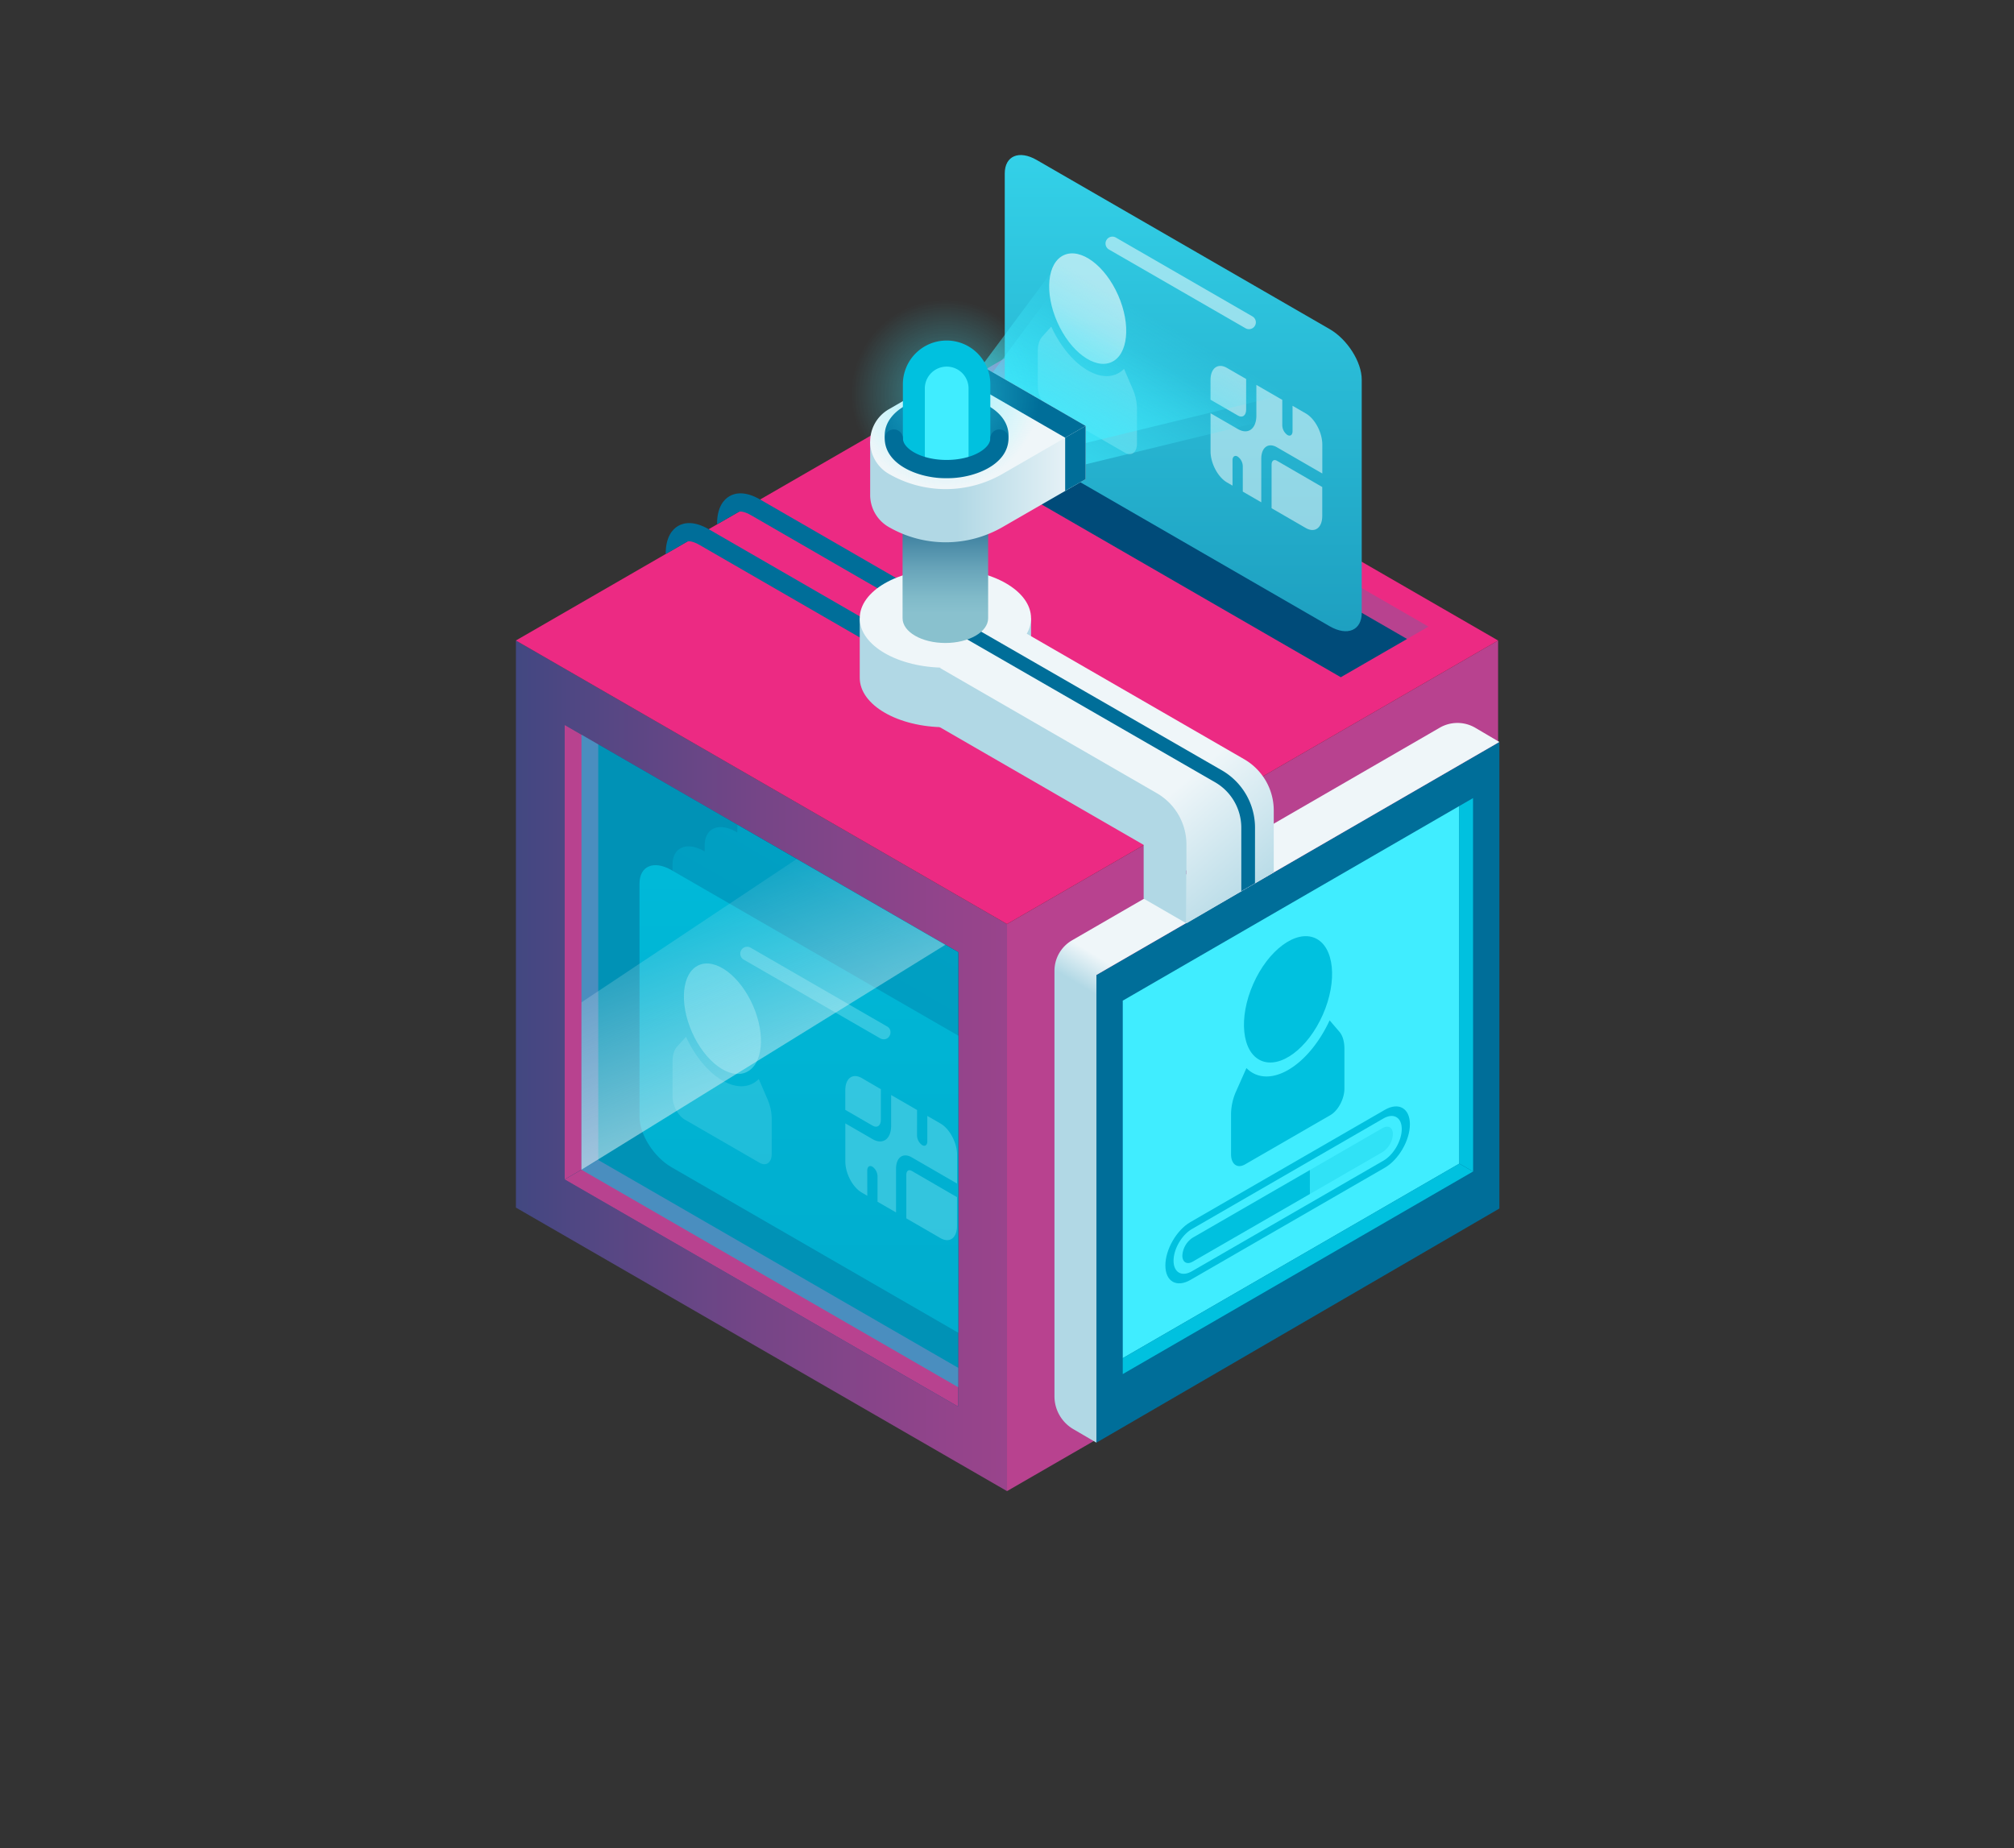 <svg xmlns="http://www.w3.org/2000/svg" xmlns:xlink="http://www.w3.org/1999/xlink" viewBox="0 0 1176.93 1080"><rect x="0" y="0" width="1176.93" height="1080" fill="#333333" stroke="none"/><defs><linearGradient id="linear-gradient" x1="148.92" y1="622.85" x2="873.51" y2="622.85" gradientUnits="userSpaceOnUse"><stop offset="0" stop-color="#004b79"/><stop offset="0.1" stop-color="#23497d"/><stop offset="0.26" stop-color="#504783"/><stop offset="0.41" stop-color="#764587"/><stop offset="0.56" stop-color="#93448b"/><stop offset="0.71" stop-color="#a7438d"/><stop offset="0.86" stop-color="#b4428f"/><stop offset="1" stop-color="#b8428f"/></linearGradient><linearGradient id="linear-gradient-2" x1="536.1" y1="525.9" x2="442.1" y2="688.71" gradientUnits="userSpaceOnUse"><stop offset="0.03" stop-color="#006e99"/><stop offset="1" stop-color="#005e8b"/></linearGradient><linearGradient id="linear-gradient-3" x1="461.49" y1="1135.52" x2="461.49" y2="123.25" gradientTransform="translate(5.35 206.06)" gradientUnits="userSpaceOnUse"><stop offset="0" stop-color="#005e8b"/><stop offset="0.16" stop-color="#006692"/><stop offset="0.42" stop-color="#007da6"/><stop offset="0.75" stop-color="#00a3c5"/><stop offset="0.97" stop-color="#00c1df"/></linearGradient><linearGradient id="linear-gradient-4" x1="686.11" y1="720.53" x2="686.11" y2="-291.74" gradientTransform="translate(5.35 206.06)" gradientUnits="userSpaceOnUse"><stop offset="0" stop-color="#005e8b"/><stop offset="0.13" stop-color="#046692"/><stop offset="0.33" stop-color="#0e7ea5"/><stop offset="0.57" stop-color="#1fa3c3"/><stop offset="0.86" stop-color="#36d7ed"/><stop offset="0.97" stop-color="#40edff"/></linearGradient><linearGradient id="linear-gradient-5" x1="899.97" y1="572.29" x2="940.86" y2="640.22" gradientTransform="matrix(-1, 0, 0, 1, 1606.71, 0)" gradientUnits="userSpaceOnUse"><stop offset="0.28" stop-color="#eff6f9"/><stop offset="0.53" stop-color="#b1d8e5"/></linearGradient><linearGradient id="linear-gradient-6" x1="681.18" y1="465.9" x2="737.13" y2="531.36" gradientUnits="userSpaceOnUse"><stop offset="0" stop-color="#eff6f9"/><stop offset="1" stop-color="#b1d8e5"/></linearGradient><linearGradient id="linear-gradient-7" x1="552.46" y1="358.27" x2="552.46" y2="285.81" gradientUnits="userSpaceOnUse"><stop offset="0" stop-color="#89c1ce"/><stop offset="0.13" stop-color="#80bac9"/><stop offset="0.35" stop-color="#69a5ba"/><stop offset="0.62" stop-color="#4284a2"/><stop offset="0.93" stop-color="#0d5681"/><stop offset="1" stop-color="#004b79"/></linearGradient><linearGradient id="linear-gradient-8" x1="600.19" y1="333.57" x2="689.32" y2="179.2" gradientUnits="userSpaceOnUse"><stop offset="0" stop-color="#40edff"/><stop offset="0.08" stop-color="#40edff" stop-opacity="0.97"/><stop offset="0.2" stop-color="#40edff" stop-opacity="0.89"/><stop offset="0.35" stop-color="#40edff" stop-opacity="0.75"/><stop offset="0.52" stop-color="#40edff" stop-opacity="0.56"/><stop offset="0.71" stop-color="#40edff" stop-opacity="0.32"/><stop offset="0.91" stop-color="#40edff" stop-opacity="0.03"/><stop offset="0.93" stop-color="#40edff" stop-opacity="0"/></linearGradient><linearGradient id="linear-gradient-9" x1="600.19" y1="346.02" x2="689.32" y2="191.65" gradientUnits="userSpaceOnUse"><stop offset="0" stop-color="#40edff"/><stop offset="0.08" stop-color="#40edff" stop-opacity="0.97"/><stop offset="0.19" stop-color="#40edff" stop-opacity="0.89"/><stop offset="0.33" stop-color="#40edff" stop-opacity="0.75"/><stop offset="0.49" stop-color="#40edff" stop-opacity="0.56"/><stop offset="0.66" stop-color="#40edff" stop-opacity="0.32"/><stop offset="0.85" stop-color="#40edff" stop-opacity="0.03"/><stop offset="0.87" stop-color="#40edff" stop-opacity="0"/></linearGradient><linearGradient id="linear-gradient-10" x1="639.61" y1="282.93" x2="517.83" y2="282.93" gradientUnits="userSpaceOnUse"><stop offset="0.04" stop-color="#eff6f9"/><stop offset="0.66" stop-color="#b1d8e5"/></linearGradient><radialGradient id="radial-gradient" cx="552.46" cy="230.11" r="55" gradientUnits="userSpaceOnUse"><stop offset="0" stop-color="#40edff" stop-opacity="0.5"/><stop offset="1" stop-color="#40edff" stop-opacity="0"/></radialGradient><linearGradient id="linear-gradient-11" x1="507.64" y1="371.9" x2="383.36" y2="693.06" gradientTransform="matrix(1, 0, 0, -1, 0, 1148.7)" gradientUnits="userSpaceOnUse"><stop offset="0" stop-color="#eff6f9"/><stop offset="0.12" stop-color="#eff6f9" stop-opacity="0.89"/><stop offset="0.37" stop-color="#eff6f9" stop-opacity="0.59"/><stop offset="0.75" stop-color="#eff6f9" stop-opacity="0.13"/><stop offset="0.85" stop-color="#eff6f9" stop-opacity="0"/></linearGradient></defs><g id="Consumer_Data_Hub" data-name="Consumer Data Hub"><polygon points="588.47 871.39 301.48 705.7 301.48 374.3 588.47 540 588.47 871.39" style="fill:url(#linear-gradient)"/><polygon points="875.45 705.7 875.45 374.3 588.47 540 588.47 871.39 875.45 705.7" style="fill:#b8428f"/><polygon points="588.47 540 875.45 374.3 588.47 208.61 301.48 374.3 588.47 540" style="fill:#ec2a83"/><polygon points="559.97 822.03 329.97 689.25 329.97 423.66 559.97 556.45 559.97 822.03" style="fill:#004b79"/><path d="M430.83,486.47l-.34-.2c-10.32-6-18.69-2.42-18.69,7.9v3.43l-.11-.07c-10.32-6-18.69-2.42-18.69,7.9V641.67c0,10.32,8.37,23.52,18.69,29.48L560,756.76V556.45l-129-74.5a18.52,18.52,0,0,0-.1,1.87Z" style="fill:url(#linear-gradient-2)"/><path d="M373.71,516.38V652.62c0,10.32,8.36,23.52,18.68,29.48L560,778.85V605.24L392.39,508.49C382.07,502.53,373.71,506.06,373.71,516.38Z" style="fill:url(#linear-gradient-3)"/><g style="opacity:0.6"><ellipse cx="422.18" cy="595.33" rx="19.44" ry="34.22" transform="translate(-204.35 221) rotate(-23.8)" style="fill:#fff"/><path d="M448.41,642.17l-5-11.61c-5.05,5.1-12.69,5.81-21.22.89s-16.25-14.56-21.3-25.58l-5.22,5.78c-1.72,1.9-2.65,4.93-2.65,8.59v20.54c0,5.18,3.2,11.22,7.14,13.5l43.67,25.21c3.94,2.28,7.14-.07,7.14-5.25V653.57A29.35,29.35,0,0,0,448.41,642.17Z" style="fill:#fff;opacity:0.5"/></g><g style="opacity:0.5"><path d="M510,657.86c2.62,1.52,4.76-.05,4.76-3.5V636.52s0,0,0,0L503.58,630c-5.3-3.06-9.61.11-9.61,7.06v11.54Z" style="fill:#fff"/><path d="M506.81,684c0-2.17,1.35-3.16,3-2.2a7.09,7.09,0,0,1,3,5.67v14.82l10.82,6.25V683c0-6.59,4.08-9.58,9.1-6.69l26.56,15.34V674.78c0-6.95-4.31-15.1-9.61-18.16l-7.78-4.49V667c0,2.17-1.34,3.16-3,2.2a7.09,7.09,0,0,1-3-5.67V648.67l-15.14-8.75s0,.05,0,.07v17.84c0,7.79-4.83,11.34-10.77,7.91l-16-9.25v22.27c0,7,4.31,15.1,9.61,18.16l3.23,1.87Z" style="fill:#fff"/><path d="M532.73,684.23c-1.71-1-3.1,0-3.1,2.27V712l20,11.57c5.3,3.06,9.61-.11,9.61-7.06v-16.9Z" style="fill:#fff"/></g><path d="M516.4,607.35a3.93,3.93,0,0,1-2-.54l-79.77-46a4,4,0,1,1,4-7l79.77,46.05C521.94,601.81,520.4,607.45,516.4,607.35Z" style="fill:#fff;opacity:0.5"/><polygon points="559.97 822.03 559.97 799.36 349.61 677.9 329.97 689.25 559.97 822.03" style="fill:#b8428f"/><polygon points="329.97 423.66 349.61 435 349.61 677.9 329.97 689.25 329.97 423.66" style="fill:#b8428f"/><polygon points="559.97 810.7 339.79 683.58 339.79 429.33 559.97 556.45 559.97 810.7" style="fill:#00c1df;opacity:0.6"/><polygon points="604.26 233.12 553.05 262.68 783.53 395.75 834.74 366.18 604.26 233.12" style="fill:#b8428f"/><polygon points="565.55 269.89 783.53 395.75 822.24 373.4 604.26 247.55 565.55 269.89" style="fill:#004b79"/><path d="M777.08,366,605.84,267.11c-10.32-6-18.69-19.16-18.69-29.48V101.4c0-10.33,8.37-13.86,18.69-7.9l171.24,98.86c10.32,6,18.68,19.16,18.68,29.48V358.08C795.76,368.4,787.4,371.93,777.08,366Z" style="fill:url(#linear-gradient-4)"/><g style="opacity:0.6"><ellipse cx="635.62" cy="180.34" rx="19.44" ry="34.22" transform="translate(-18.72 271.85) rotate(-23.8)" style="fill:#fff"/><path d="M661.86,227.18l-5-11.61c-5.06,5.1-12.69,5.81-21.22.89s-16.25-14.56-21.31-25.58l-5.22,5.78c-1.72,1.9-2.65,4.93-2.65,8.59v20.54c0,5.18,3.2,11.22,7.15,13.5l43.66,25.21c4,2.28,7.14-.07,7.14-5.25V238.58A29.51,29.51,0,0,0,661.86,227.18Z" style="fill:#fff;opacity:0.5"/></g><g style="opacity:0.5"><path d="M723.44,242.87c2.63,1.52,4.77-.05,4.77-3.5V221.53s0,0,0-.05L717,215c-5.29-3.06-9.61.11-9.61,7.06v11.54Z" style="fill:#fff"/><path d="M720.25,269c0-2.17,1.35-3.16,3-2.2a7.12,7.12,0,0,1,3,5.67v14.82l10.81,6.25V268.05c0-6.58,4.08-9.58,9.1-6.69l26.56,15.34V259.79c0-7-4.31-15.1-9.61-18.16l-7.78-4.49V252c0,2.17-1.34,3.16-3,2.2a7.12,7.12,0,0,1-3-5.67V233.68l-15.14-8.75s0,0,0,.07v17.84c0,7.79-4.83,11.34-10.77,7.91l-16-9.25v22.27c0,7,4.32,15.1,9.61,18.16l3.23,1.87Z" style="fill:#fff"/><path d="M746.17,269.24c-1.71-1-3.09,0-3.09,2.27V297l20,11.57c5.3,3.06,9.61-.11,9.61-7.06v-16.9Z" style="fill:#fff"/></g><g style="opacity:0.5"><path d="M729.84,192.36a3.93,3.93,0,0,1-2-.54l-79.77-46a4,4,0,0,1,4-7l79.77,46.05a4,4,0,0,1-2,7.49Z" style="fill:#fff"/></g><path d="M640.71,569.77v273.3L876.2,706.25V433.59Z" style="fill:#006e99"/><polygon points="852.83 680 852.78 471.03 656.11 584.77 656.11 793.7 852.83 680" style="fill:#40edff"/><ellipse cx="752.69" cy="584.01" rx="39.13" ry="22.23" transform="translate(-85.4 1037.01) rotate(-66.2)" style="fill:#00c1df"/><path d="M782.69,602.92,777,596.28c-5.77,12.5-14.5,23.39-24.26,29s-18.57,4.8-24.35-1.12l-6,13.5a33.82,33.82,0,0,0-3,13.32v23.48c0,5.92,3.66,8.61,8.17,6l49.91-28.82c4.52-2.6,8.17-9.51,8.17-15.43V612.6C785.59,608.5,784.57,605.1,782.69,602.92Z" style="fill:#00c1df"/><path d="M862,425.24l14.18,8.35L640.71,569.77v273.3l-13.38-7.83A22.26,22.26,0,0,1,616.2,816V567.35a20.62,20.62,0,0,1,10.3-17.85L841.38,425.24A20.63,20.63,0,0,1,862,425.24Z" style="fill:url(#linear-gradient-5)"/><polygon points="860.8 684.63 656.11 803 656.11 793.7 852.74 680 860.8 684.63" style="fill:#00c1df"/><polygon points="860.8 466.4 860.85 684.63 852.83 680 852.78 471.03 860.8 466.4" style="fill:#00c1df"/><path d="M389,323.81c0-10.14,4-14.56,7.3-16.47s9.15-3.15,18,2L541.3,382.66,536,391.89,408.91,318.53c-4-2.29-6.43-2.49-7.33-2Z" style="fill:#006e99"/><path d="M419,306.43c0-10.14,4-14.55,7.3-16.47s9.15-3.14,18,2l127.06,73.36L566,374.51,439,301.15c-4-2.29-6.42-2.48-7.33-2Z" style="fill:#006e99"/><path d="M502.41,361.3v34.8c0,15.95,22.41,28.89,50.05,28.89s50.06-12.94,50.06-28.89V361.3Z" style="fill:#b1d8e5"/><ellipse cx="552.46" cy="361.3" rx="50.06" ry="28.89" style="fill:#eff6f9"/><path d="M727.08,443.69,600,370.33l-51,19.86L693.35,508.84v30.75l51-29.74v-36.2A34.58,34.58,0,0,0,727.08,443.69Z" style="fill:url(#linear-gradient-6)"/><path d="M733.38,516.18l-8,4.63V483.65a30.68,30.68,0,0,0-15.3-26.5L549,364.33l4-6.93,161.1,92.82a38.72,38.72,0,0,1,19.3,33.43Z" style="fill:#006e99"/><path d="M527.44,258.51V361.3c0,8,11.2,14.45,25,14.45s25-6.47,25-14.45V258.51Z" style="fill:url(#linear-gradient-7)"/><polygon points="770.11 225.85 626.39 142.87 519.4 286.92 770.11 225.85" style="fill:url(#linear-gradient-8)"/><polygon points="770.11 238.3 626.39 155.32 519.4 299.37 770.11 238.3" style="fill:url(#linear-gradient-9)"/><path d="M508.5,258v31h0a21.6,21.6,0,0,0,10.9,19h0a66.48,66.48,0,0,0,66.49,0l48.54-28V248.9Z" style="fill:url(#linear-gradient-10)"/><path d="M568.49,210.83,519.4,239.17a21.79,21.79,0,0,0,0,37.75h0a66.48,66.48,0,0,0,66.49,0l48.54-28Z" style="fill:#eff6f9"/><path d="M809.27,648.57,695.66,714.16c-8.08,4.67-14.64,16-14.64,25.36s6.56,13.12,14.64,8.45l113.61-65.59c8.09-4.67,14.64-16,14.64-25.36S817.36,643.9,809.27,648.57Zm-.8,29.7-112,64.67c-5.9,3.4-10.68.64-10.68-6.17s4.78-15.1,10.68-18.5l112-64.67c5.9-3.4,10.68-.64,10.68,6.17S814.37,674.87,808.47,678.27Z" style="fill:#00c1df"/><path d="M765.47,683.76l42.44-24.5c3.35-1.93,6.06-.37,6.06,3.5a13.38,13.38,0,0,1-6.06,10.5l-42.44,24.5Z" style="fill:#00c1df;opacity:0.25"/><path d="M765.47,697.76,697,737.28c-3.34,1.93-6.06.37-6.06-3.5a13.41,13.41,0,0,1,6.06-10.5l68.45-39.52Z" style="fill:#00c1df"/><polygon points="634.43 248.9 622.45 255.78 556.51 217.71 568.49 210.83 634.43 248.9" style="fill:#006e99"/><path d="M522.33,259.77a5.33,5.33,0,0,1-5.33-5.33c0-6.74,4.16-12.85,11.7-17.21,13.72-7.92,35.23-7.92,48.95,0,7.54,4.36,11.7,10.47,11.7,17.21a5.33,5.33,0,0,1-5.33,5.33Z" style="fill:#006e99"/><circle cx="552.46" cy="230.11" r="55" style="fill:url(#radial-gradient)"/><path d="M553.17,199a25.55,25.55,0,0,0-25.55,25.55v32c0,3.78,2.5,7.55,7.49,10.43,10,5.76,26.15,5.77,36.13,0,5-2.88,7.48-6.65,7.48-10.43v-32A25.54,25.54,0,0,0,553.17,199Z" style="fill:#00c1df"/><path d="M566,227.38a12.78,12.78,0,1,0-25.55,0V268a12.77,12.77,0,0,0,.08,1.38,42.3,42.3,0,0,0,25.39,0A12.77,12.77,0,0,0,566,268Z" style="fill:#40edff"/><path d="M553.17,279.44c-14.87.31-35.9-7.14-36.17-23.15a5.33,5.33,0,1,1,10.66,0c0,2.74,2.32,5.64,6.37,8,10.37,6,27.91,6,38.29,0,4-2.34,6.37-5.24,6.37-8a5.33,5.33,0,0,1,10.66,0C589.06,272.31,568.05,279.74,553.17,279.44Z" style="fill:#006e99"/><path d="M676.05,463.55,549,390.19v34.65l119.32,68.89v31.41l25,14.45V493.51A34.6,34.6,0,0,0,676.05,463.55Z" style="fill:#b1d8e5"/><polygon points="634.43 280.02 622.45 286.89 622.45 255.78 634.43 248.9 634.43 280.02" style="fill:#006e99"/><polygon points="465.6 501.96 339.79 585.75 339.79 683.58 552.46 552.11 465.6 501.96" style="fill:url(#linear-gradient-11)"/></g></svg>